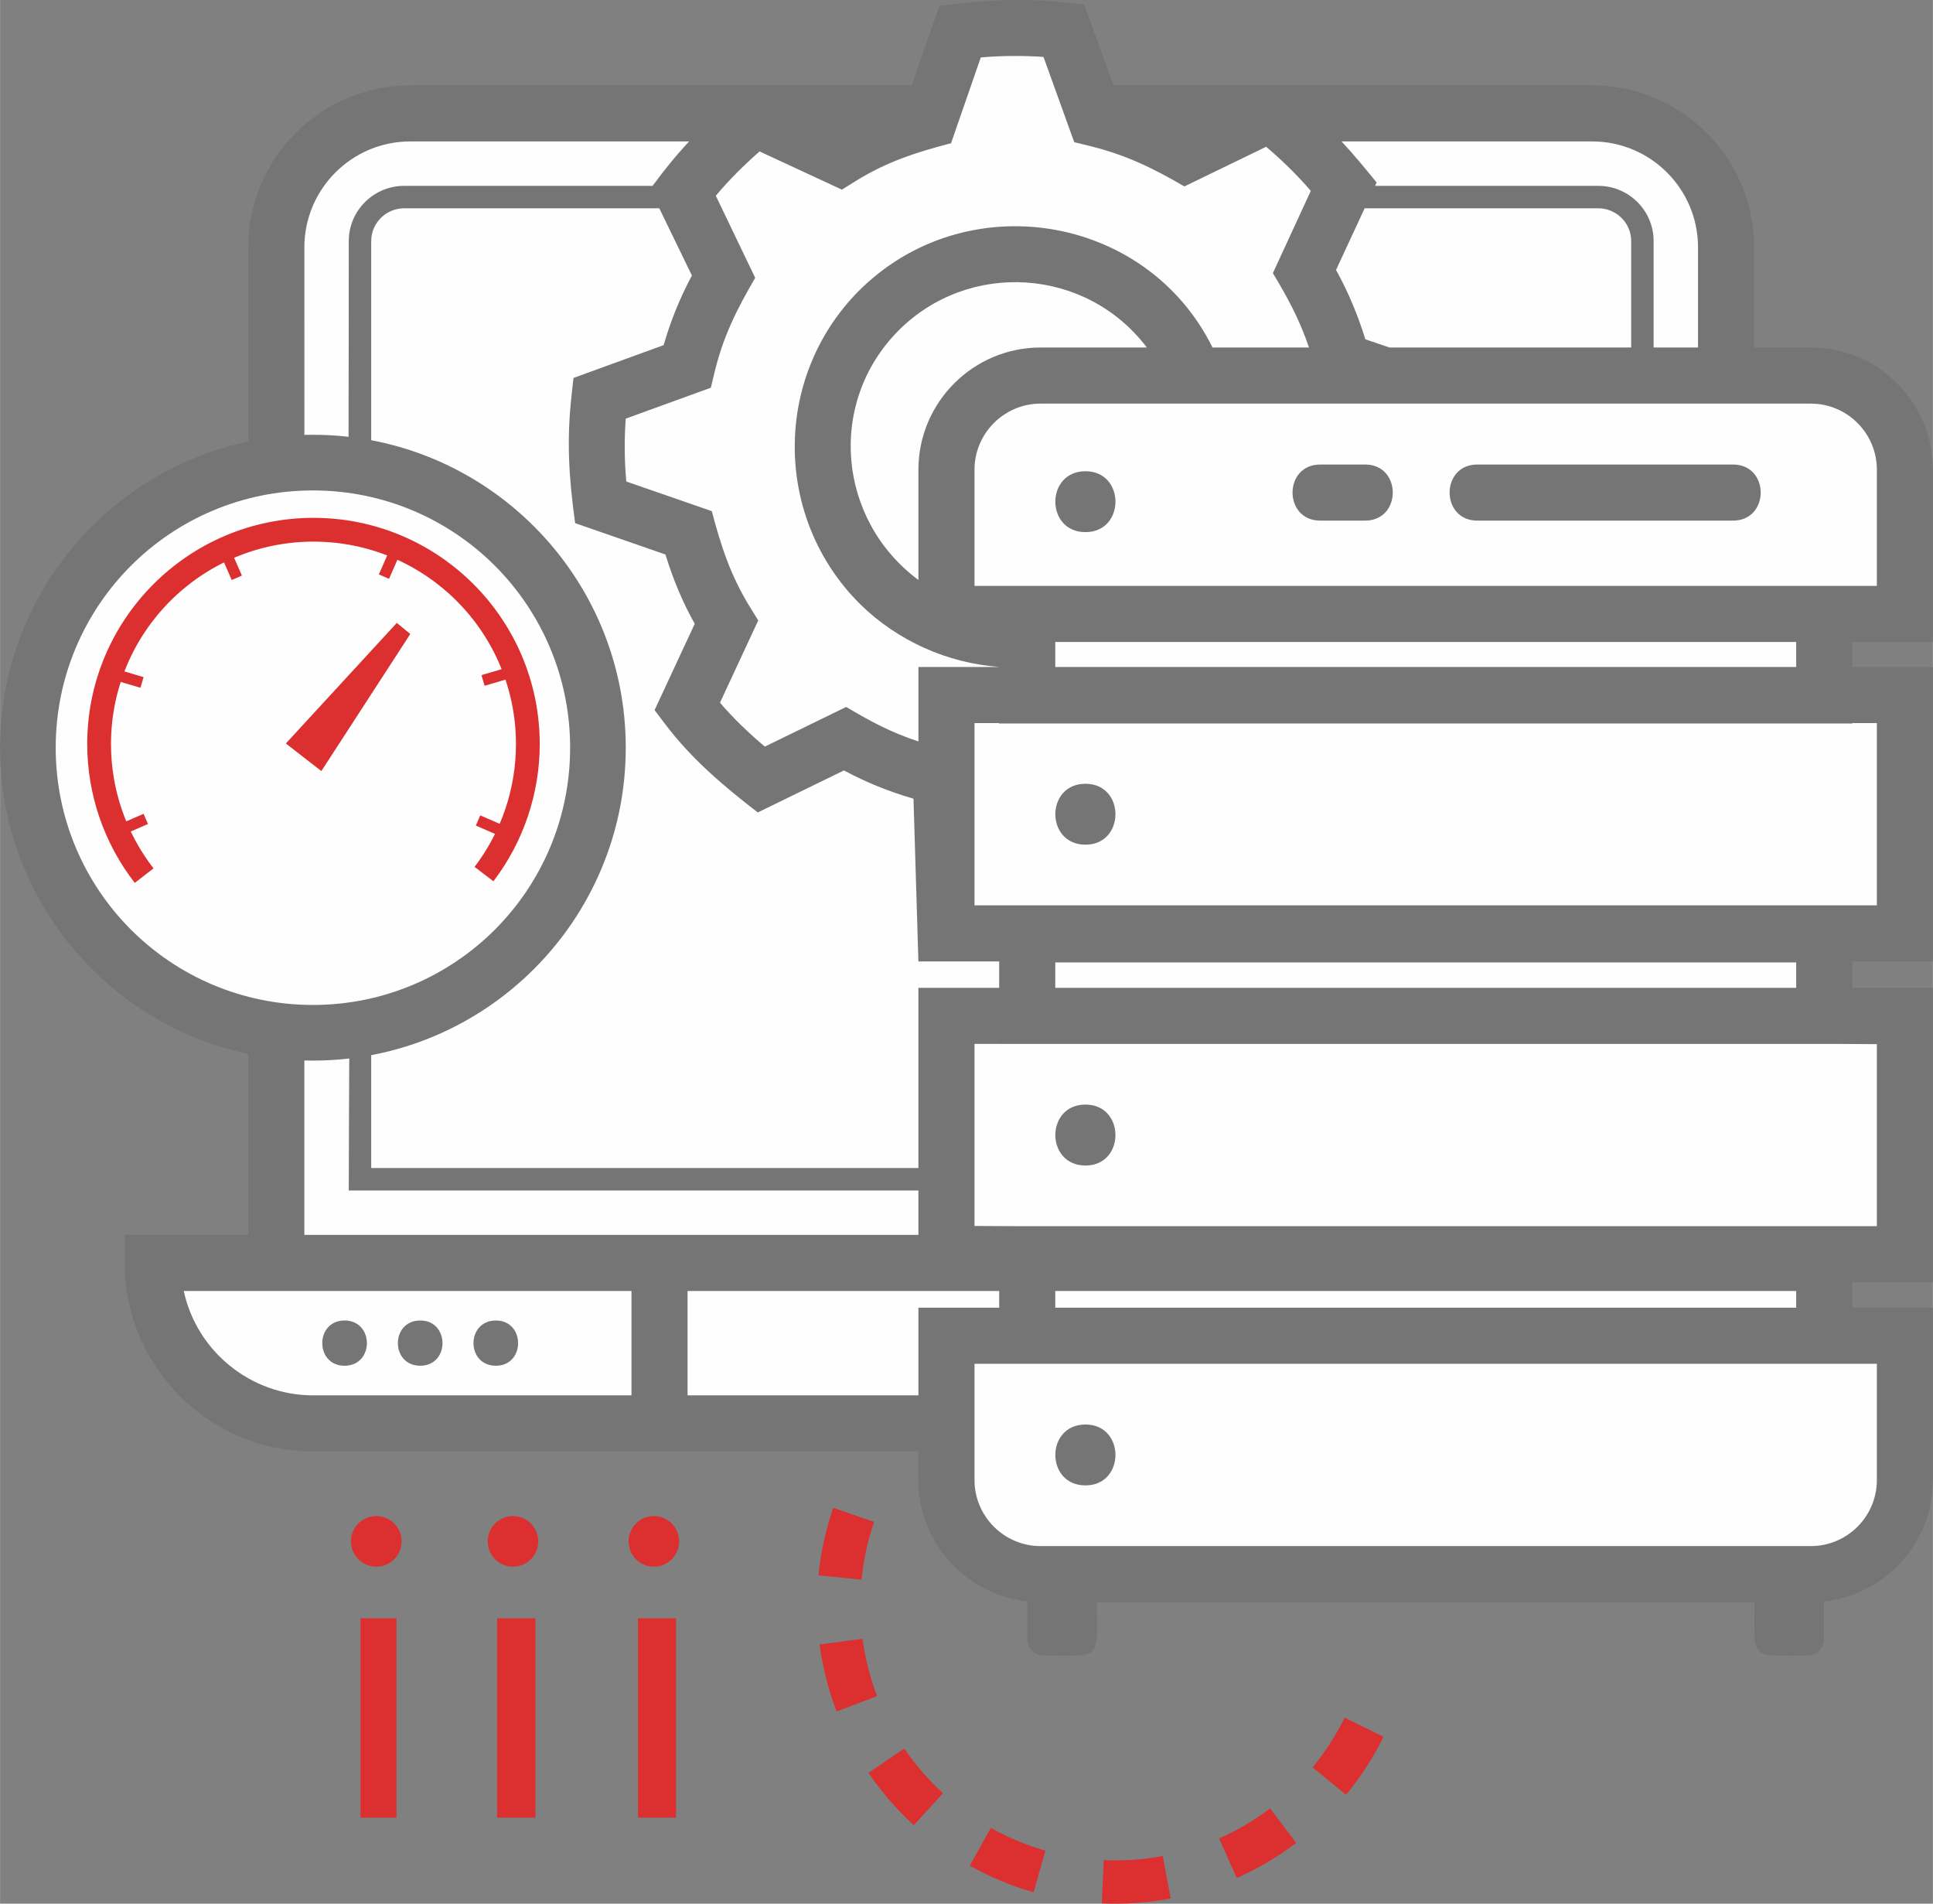 <?xml version="1.0" encoding="UTF-8"?>
<!DOCTYPE svg PUBLIC "-//W3C//DTD SVG 1.1//EN" "http://www.w3.org/Graphics/SVG/1.1/DTD/svg11.dtd">
<!-- Creator: CorelDRAW 2019 (64-Bit) -->
<svg xmlns="http://www.w3.org/2000/svg" xml:space="preserve" width="1693px" height="1667px" version="1.1" style="shape-rendering:geometricPrecision; text-rendering:geometricPrecision; image-rendering:optimizeQuality; fill-rule:evenodd; clip-rule:evenodd"
viewBox="0 0 19390.56 19094.06"
 xmlns:xlink="http://www.w3.org/1999/xlink"
 xmlns:xodm="http://www.corel.com/coreldraw/odm/2003">
 <rect x="0" y="0" width="19390.56" height="19094.06" fill="#808080" stroke="none"/>
 <defs>
  <style type="text/css">
   <![CDATA[
    .str0 {stroke:#2B2A29;stroke-width:27.06;stroke-miterlimit:22.926}
    .fil0 {fill:#FEFEFE}
    .fil1 {fill:#757575}
    .fil4 {fill:#DC2F2F}
    .fil2 {fill:#757575;fill-rule:nonzero}
    .fil3 {fill:#DC2F2F;fill-rule:nonzero}
   ]]>
  </style>
 </defs>
 <g id="Слой_x0020_1">
  <g id="_2190494018096">
   <path class="fil0 str0" d="M2776.19 4796.74l-0.11 -2371.82 414.85 -1014.07c0,0 1143.12,-267.35 1244.54,-267.35 101.4,0 2719.53,-36.86 2848.59,-27.65 129.06,9.22 1733.12,55.3 1788.44,46.09 55.31,-9.21 396.41,-193.59 396.41,-193.59l69.1 -618.39 815.9 -91.46c0,0 433.28,202.83 442.49,313.45 9.22,110.62 0,488.59 119.85,525.46 119.85,36.89 1945.15,9.21 1945.15,9.21l2931.49 46.09 811.25 110.63 451.73 359.54c0,0 285.78,534.69 294.99,682.19 9.22,147.49 18.43,691.41 27.66,802.02 9.23,110.62 -64.53,709.85 -64.53,709.85l1226.09 18.43 442.5 359.54 212.03 562.34 -13.84 1451.54 -861.94 106.42 -27.64 691.41 861.94 -78.36 -23.05 1516.48c0,0 -69.17,792.85 -69.17,820.51 0,27.64 -691.4,110.63 -700.63,152.1 -9.23,41.48 32.27,732.9 32.27,732.9l746.71 96.79 -9.23 2355.39 -765.15 -36.87 -46.09 663.74 792.81 248.91 -18.43 1465.77c0,0 -294.99,654.55 -341.1,719.08 -46.1,64.51 -746.72,276.56 -746.72,276.56l-2267.82 -55.31 -5061.14 -73.72 -857.35 -267.34 -396.41 -1244.53 -5217.81 -18.45 -2129.58 -350.26 -553.13 -1161.58 1106.26 -101.4 119.85 -2258.61 -1299.85 -571.54 -903.43 -921.89 -304.23 -1180 322.66 -1511.87 682.18 -940.31 1014.07 -368.76 516.57 -117.31z"/>
   <path class="fil1" d="M14819.32 5221.71l2565.65 0c370.43,0 370.43,-562.56 0,-562.56l-2565.65 0c-369.97,0 -369.97,562.56 0,562.56zm-1575.6 0l450.29 0c370.12,0 370.12,-562.56 0,-562.56l-450.29 0c-369.98,0 -369.98,562.56 0,562.56zm4775.07 1217.54l-7432.93 0 0 250.66 7432.93 0 0 -250.66zm562.6 813.24l0 4.27 -8558.28 0 0 -4.27 -247.57 0 0 1828.33 9052.42 0 0 -1828.33 -246.57 0zm-8558.28 2390.93l-810.32 0 -49.4 -1632.66c-245.39,-70.77 -479.32,-165.77 -697.73,-283.33l-864.4 421.44c-344.61,-265.78 -669.44,-540.61 -932.87,-891.38l-102.31 -135 402.81 -865.6c-120.48,-215.45 -217.25,-444.89 -293.75,-695.22l-905.9 -314.45c-62.43,-449.11 -87.06,-825.69 -35.92,-1282.45l19.21 -173.98 904.56 -329.1c68.77,-240.23 163.31,-474.05 283.52,-698.33l-327.32 -674.27 -2559.08 0c-182.21,0 -330.82,147.59 -330.82,328.63l0 2443.97c-210.6,-52.33 -430.82,-80.3 -657.61,-80.3 -197.62,0 -390.28,21.29 -575.93,61.35l0 -2361.98c0,-896.08 729.27,-1624.87 1625.21,-1624.87l5030.3 0 277.77 -796.72c444.73,-58.62 828.37,-81.63 1279.56,-32.07l173.39 19.06 293.73 809.73 4801.83 0c895.91,0 1625.17,728.79 1625.17,1624.87l0 1004.67 568.17 0c675.28,0 1225.58,549.84 1225.58,1225.47l0 1728.35 -809.17 0 0 250.66 809.17 0 0 2953.51 -809.17 0 0 264.28 809.17 0 0 2953.51 -809.17 0 0 255.07 809.17 0 0 1728.36c0,630.9 -479.51,1151.85 -1093.81,1217.82l0 378.35c0,90.88 -73.3,164.45 -164.35,164.45 -589.53,0 -532.36,54.52 -532.36,-535.16l-6596.88 0c0,589.68 57.32,535.16 -532.25,535.16 -91.16,0 -164.16,-73.57 -164.16,-164.45l0 -378.35c-613.3,-65.97 -1093.96,-586.92 -1093.96,-1217.82l0 -286.57 -6074.59 0c-1040.74,0 -1888.4,-850.46 -1888.4,-1890.64l0 -281.3 1240.05 0 0 -2230.17c181.62,39.18 369.83,60.28 562.92,61.2l0 2168.97 6160.02 0 0 -445.61 -5714.56 0c0,-105.26 3.15,-1223.78 7.94,-1758.89 73.42,-11.99 145.88,-26.9 217.22,-44.62l0 1578.38 5489.4 0 0 -1807.69 810.32 0 0 -264.28zm7995.68 264.28l0 -254.75 -7432.93 0 0 254.75 7432.93 0zm0 3208.58l0 -167.55 -7432.93 0 0 167.55 7432.93 0zm562.6 562.6l-8805.85 0 0 1165.76c0,365.31 298.28,662.86 662.83,662.86l7726.61 0c365.7,0 662.98,-297.55 662.98,-662.86l0 -1165.76 -246.57 0zm-9368.6 316.48l0 -879.08 810.32 0 0 -167.55 -3126.18 0 0 1046.63 2315.86 0zm-2878.61 -1046.63l-4491.17 0c129.71,605.7 673.83,1046.63 1295.19,1046.63l3195.98 0 0 -1046.63zm3688.93 -2478.28l0 -0.15 -247.57 0 0 1826.01 462.48 2.34 8589.94 0 0 -1825.86 -423.33 -2.34 -8381.52 0zm-6970.34 -7989.69l0.15 2174.28 441.65 30.2c2.35,-121.25 3.66,-2133.83 3.66,-2267.52 0,-305.32 249.78,-553.66 555.98,-553.66l2491.62 0c117.55,-157.85 231.31,-300.92 366.94,-445.61l-2797.71 0c-585.33,0 -1062.29,476.54 -1062.29,1062.31zm6785.77 -1904.71l-298.27 860.47c-353.57,91.89 -650.39,187.74 -965.42,384.74l-129.43 80.8 -826.15 -383.33c-157.29,138.53 -304.46,283.79 -438.84,444.72l395.01 823.39c-185.71,317.64 -322.32,589.67 -409.53,953.96l-35.05 147.91 -853.99 310.15c-15.67,216.22 -13.5,427.13 5.72,630.75l857.38 297.13c94.39,356.33 188.64,647.62 385.95,967.02l80.02 129.13 -383.76 825.11c130.47,153.48 295.51,310.92 450.04,440.34l815.85 -397.81c242.18,144.1 452.67,256.94 724.72,346.22l0 -746.84 810.32 0 0 -0.59c-519.8,-39.3 -1015.09,-258.7 -1392.1,-626.94 -868.66,-859.11 -880.11,-2266.18 -23.62,-3137.32 1068.03,-1077.09 2890.78,-784.54 3555.99,560.37l967.88 0c-93.94,-278.22 -213.26,-498.09 -362.36,-746.24l380.42 -824.68c-135.77,-158.59 -288.94,-307.38 -447.96,-442.54l-820.31 397.82c-319.83,-186.44 -590.57,-317.95 -956.47,-407.5l-148.62 -36.34 -308.39 -855.19c-211.54,-14.22 -421.88,-12.88 -629.03,5.29zm6133.1 842.4l-2513.94 0c124.74,134.12 236.89,270.31 352.11,411.92l-15.69 33.69 2238.34 0c307.23,0 555.98,248.34 555.98,553.66l0 1067.71 445.47 0 0 -1004.67c0,-585.77 -475.82,-1062.31 -1062.27,-1062.31zm-2033.45 2066.98l2425.12 0 0 -1067.71c0,-181.04 -148.64,-328.63 -330.85,-328.63l-2342.99 0 -287.02 618.29c121.67,220.6 219.45,453.53 293.9,695.53l241.84 82.52zm-3499.82 0l1065.84 0c-605.7,-801.36 -1786.45,-881.39 -2496.19,-165.04 -713.27,726.03 -604.67,1894.75 204.77,2496.77l0 -1106.26c0,-675.63 550.26,-1225.47 1225.58,-1225.47zm7726.61 562.75l-7726.61 0c-364.55,0 -662.83,297.13 -662.83,662.72l0 1165.77 247.57 0 0 -0.17 8558.28 0 0 0.17 246.57 0 0 -1165.77c0,-365.59 -297.28,-662.72 -662.98,-662.72zm-7276.43 1289.05c401.32,0 401.32,-610.81 0,-610.81 -402.7,0 -402.81,610.81 0,610.81zm0 9561.38c401.32,0 401.2,-610.84 0,-610.84 -402.7,0 -402.81,610.84 0,610.84zm0 -3208.58c401.2,0 401.32,-611.11 0,-611.11 -402.81,0 -402.54,611.11 0,611.11zm0 -3828.92c-402.7,0 -402.81,610.98 0,610.98 401.32,0 401.2,-610.98 0,-610.98zm-5914.8 5837.24c297.7,0 297.14,-453.8 0,-453.8 -298.89,0 -299.47,453.8 0,453.8zm-758.57 0c297.98,0 297.25,-453.8 0,-453.8 -298.89,0 -299.46,453.8 0,453.8zm-759.6 0c299.47,0 298.86,-453.8 0,-453.8 -297.43,0 -298.01,453.8 0,453.8z"/>
   <path class="fil2" d="M3138.51 4360.84c865.76,0 1650.14,351.42 2218.11,919.25l1.15 1.15c567.82,567.97 919.24,1352.35 919.24,2218.1 0,865.62 -351.42,1650.14 -919.24,2218.11l-1.15 1.15c-567.97,567.82 -1352.35,919.24 -2218.11,919.24 -865.62,0 -1650.13,-351.42 -2218.1,-919.24l-1.15 -1.15c-567.83,-567.97 -919.26,-1352.49 -919.26,-2218.11 0,-865.75 351.43,-1650.13 919.26,-2218.1l1.15 -1.15c567.97,-567.83 1352.48,-919.25 2218.1,-919.25zm1825.27 1313.24c-466.74,-466.32 -1112.21,-755.05 -1825.27,-755.05 -713.05,0 -1358.53,288.73 -1825.28,755.05 -466.3,466.74 -755.03,1112.21 -755.03,1825.26 0,713.06 288.73,1358.54 755.03,1825.27 466.75,466.31 1112.23,755.04 1825.28,755.04 713.06,0 1358.53,-288.73 1825.27,-755.04 466.31,-466.73 755.04,-1112.21 755.04,-1825.27 0,-713.05 -288.73,-1358.52 -755.04,-1825.26z"/>
   <g>
    <polygon class="fil3" points="2867.06,7457.22 3979.97,6247.75 4115.4,6358.85 3223.12,7733.83 "/>
    <path class="fil3" d="M1351.3 8855.2c-154.56,-199.08 -273.78,-421.05 -354.33,-656.21 -80.64,-235.35 -122.61,-483.66 -122.61,-735.19 0,-626.77 254.06,-1194.23 664.82,-1604.98 410.75,-410.76 978.21,-664.82 1604.98,-664.82 626.76,0 1194.24,254.06 1604.98,664.82 410.75,410.75 664.83,978.21 664.83,1604.98 0,247.67 -40.88,492.59 -119.47,725.43 -78.51,232.66 -194.61,452.45 -345.06,649.95l-189.13 -144.39c134.85,-177 238.72,-373.46 308.76,-581.02 70,-207.37 106.41,-426.82 106.41,-649.97 0,-560.94 -227.37,-1068.78 -594.96,-1436.36 -367.57,-367.59 -875.43,-594.95 -1436.36,-594.95 -560.94,0 -1068.79,227.38 -1436.36,594.95 -367.59,367.58 -594.95,875.42 -594.95,1436.36 0,226.01 37.49,448.52 109.55,658.81 72.09,210.51 178.8,409.18 317.06,587.29l-188.16 145.3z"/>
    <rect class="fil4" transform="matrix(0.292 0.671 -0.977 0.425 1439.53 8162.58)" width="152.15" height="340.11"/>
    <rect class="fil4" transform="matrix(-0.67 0.295 -0.428 -0.975 2426.19 5772.69)" width="152.15" height="340.11"/>
    <rect class="fil4" transform="matrix(-0.207 0.702 -1.022 -0.301 1439.73 6791.51)" width="152.15" height="340.11"/>
    <rect class="fil4" transform="matrix(-0.292 0.671 0.977 0.425 4817.43 8178.37)" width="152.15" height="340.11"/>
    <rect class="fil4" transform="matrix(0.67 0.295 0.428 -0.975 3800.12 5761.13)" width="152.15" height="340.11"/>
    <rect class="fil4" transform="matrix(0.207 0.702 1.022 -0.301 4829.29 6771.53)" width="152.15" height="340.11"/>
   </g>
   <path class="fil4" d="M3615.85 18230.91l360.88 0 0 -1999.74 -360.88 0 0 1999.74zm2784.22 0l381.32 0 0 -1999.74 -381.32 0 0 1999.74zm158.38 -3024.77c-139.98,0 -252.94,114.08 -252.94,253.85 0,139.59 113.09,253.96 252.94,253.96 140.32,0 253.99,-113.64 253.99,-253.96 0,-140.5 -113.54,-253.85 -253.99,-253.85zm-1571.91 3024.77l383.83 0 0 -1999.74 -383.83 0 0 1999.74zm159.45 -3024.77c-140.3,0 -253.99,113.48 -253.99,253.85 0,140.19 113.82,253.96 253.99,253.96 139.82,0 253.09,-114.35 253.09,-253.96 0,-139.79 -113.13,-253.85 -253.09,-253.85zm-1371.75 0c-140.31,0 -253.97,113.51 -253.97,253.85 0,140.16 113.8,253.96 253.97,253.96 140.3,0 254.15,-113.61 254.15,-253.96 0,-140.52 -113.72,-253.85 -254.15,-253.85z"/>
   <path class="fil4" d="M8768.38 15264.78l-409.69 -141.6c-75.5,218.82 -126.09,446.76 -148.52,677.49l432.01 43.11c19.21,-197.31 61.85,-392.13 126.2,-579zm2303.56 3392.52l-19.21 433.6c230.74,10.71 463.79,-5.89 690.99,-48.84l-79.87 -426.56c-194.66,36.66 -393.87,50.6 -591.91,41.8zm-2419.65 -2220.61l-430.99 57.32c31.54,229.86 87.83,456.18 171.08,672.25l405.16 -154.22c-69.76,-185.13 -119.18,-378.6 -145.25,-575.35zm3577.65 2003.1l176.5 396.92c211.79,-94.23 413.22,-213.14 596.6,-353.1l-262.25 -345.53c-157.59,119.63 -329.66,221.21 -510.85,301.71zm937.26 -713.44l335.39 276c146.14,-177.8 274.54,-375.84 376,-582.49l-389.34 -191.9c-86.79,176.49 -197,346.53 -322.05,498.39zm-4096.27 -188.36l-358.99 243.76c130.59,191.44 282.46,367.78 454.57,524.92l292.71 -320.42c-146.3,-134 -276.88,-284.98 -388.29,-448.26zm868.78 796.1c173.27,97.05 356.94,173.69 547.09,227.94l-118.19 417.45c-222.94,-63.46 -439,-153.32 -640.43,-266.93l211.53 -378.46z"/>
  </g>
 </g>
</svg>

